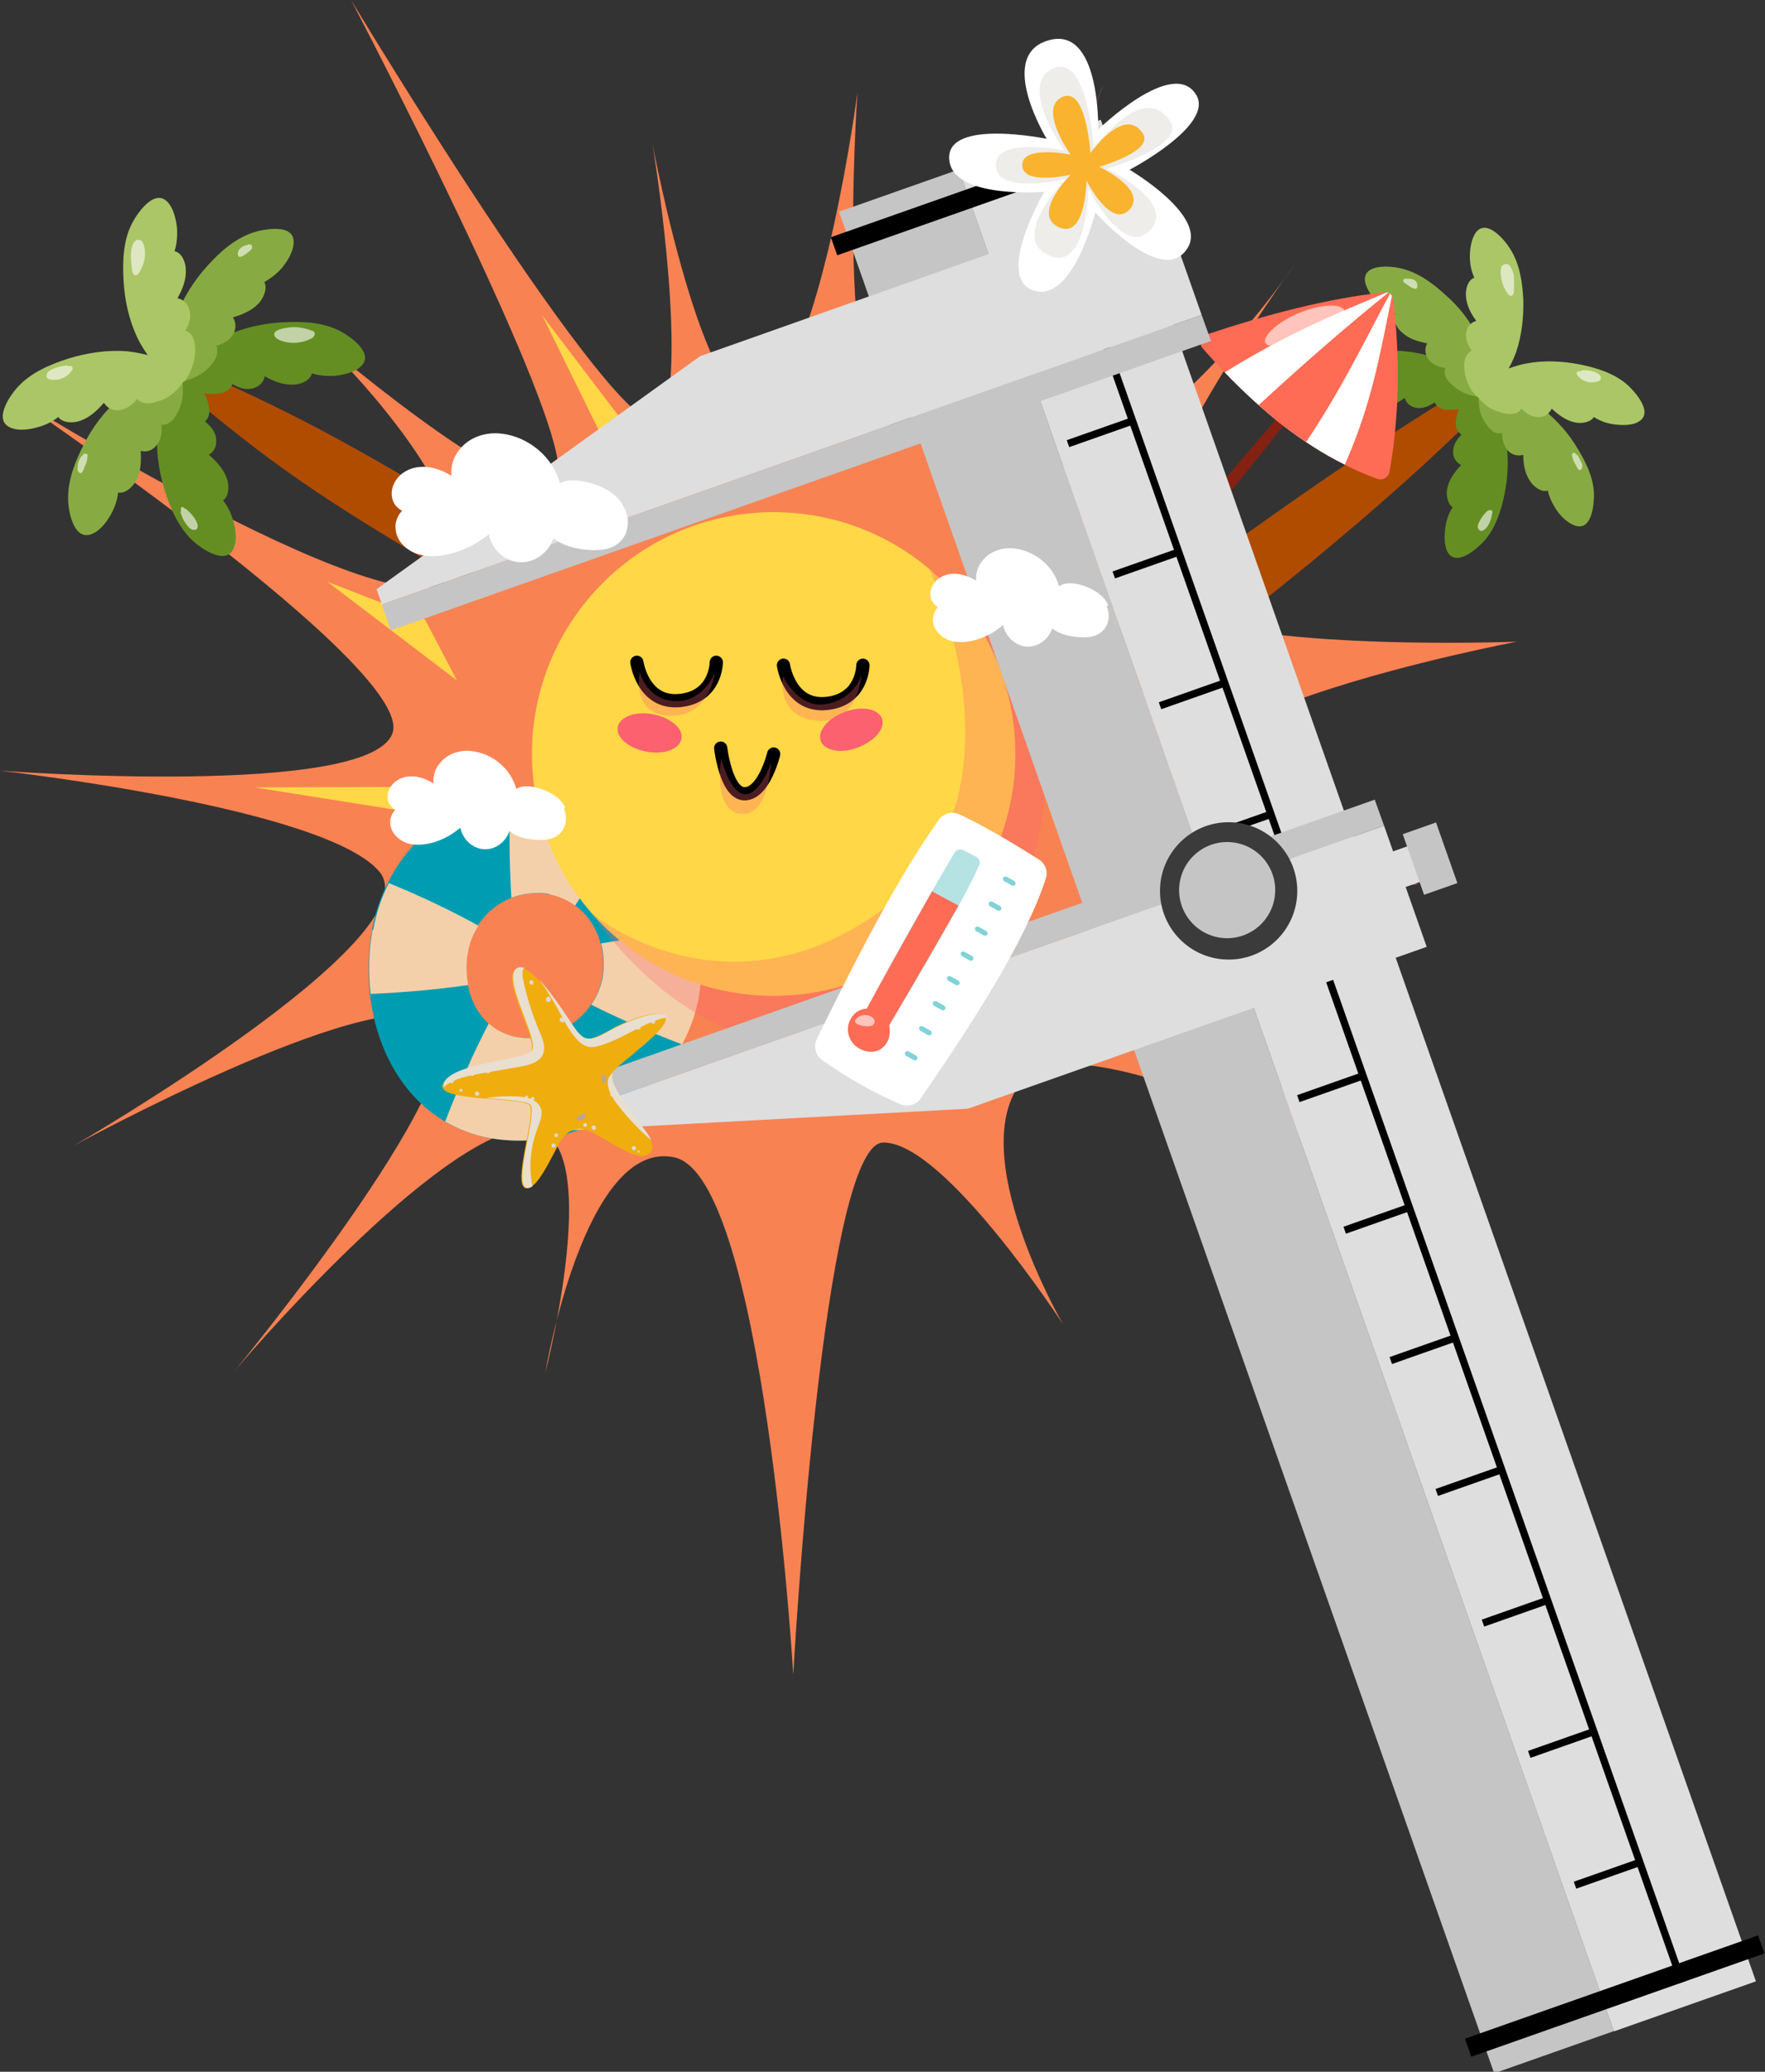 <?xml version="1.0" encoding="UTF-8"?>
<svg xmlns="http://www.w3.org/2000/svg" version="1.1" viewBox="0 0 360 422.3">
  <rect x="0" y="0" width="360" height="422.3" fill="#333333" stroke="none"/>
  <defs>
    <style>
      .cls-1 {
        fill: #009db2;
      }

      .cls-2 {
        fill: #f98253;
      }

      .cls-3 {
        fill: #ffd747;
      }

      .cls-4, .cls-5 {
        fill: #fff;
      }

      .cls-6 {
        fill: #e1d6d0;
      }

      .cls-6, .cls-7, .cls-8, .cls-9, .cls-5, .cls-10 {
        isolation: isolate;
      }

      .cls-6, .cls-7, .cls-9, .cls-11, .cls-10 {
        mix-blend-mode: multiply;
      }

      .cls-7 {
        fill: #e8dfd1;
      }

      .cls-12 {
        fill: #80d3d6;
      }

      .cls-13 {
        fill: #efedea;
      }

      .cls-14 {
        fill: #648e22;
      }

      .cls-15 {
        fill: #832112;
      }

      .cls-16 {
        fill: #3b3b3b;
      }

      .cls-17 {
        fill: #efae0d;
      }

      .cls-18 {
        fill: #87ab42;
      }

      .cls-19 {
        fill: #f4d0aa;
      }

      .cls-9 {
        opacity: .3;
      }

      .cls-9, .cls-20 {
        fill: #fc6170;
      }

      .cls-21 {
        fill: #c5c5c5;
      }

      .cls-5 {
        mix-blend-mode: soft-light;
        opacity: .6;
      }

      .cls-10 {
        fill: #edb73e;
      }

      .cls-22 {
        fill: #bca497;
      }

      .cls-23 {
        fill: #dedede;
      }

      .cls-24 {
        fill: #b5e2e2;
      }

      .cls-25 {
        fill: #f9b32e;
      }

      .cls-26 {
        fill: #abc666;
      }

      .cls-27 {
        fill: none;
        stroke: #000;
        stroke-linecap: round;
        stroke-linejoin: round;
        stroke-width: 2.7px;
      }

      .cls-28 {
        fill: #ff6c55;
      }

      .cls-29 {
        fill: #b04c00;
      }
    </style>
  </defs>
  <!-- Generator: Adobe Illustrator 28.7.0, SVG Export Plug-In . SVG Version: 1.2.0 Build 45)  -->
  <g>
    <g id="Calque_1">
      <g class="cls-8">
        <g id="summer2024">
          <path id="rayons" class="cls-2" d="M225.1,17.1s-34.3,82.1-10.6,78.6,49.8-42.1,49.8-42.1c0,0-42.4,57.8-29.2,68.7s74.3,8.5,74.3,8.5c0,0-86.9,16.4-65.3,34.6,21.6,18.2,45.3,14.8,45.3,14.8,0,0-72.5-3.4-50.3,20.4s50.6,43.6,50.6,43.6c0,0-68.9-38.5-81.1-24-12.2,14.6,8.2,49.7,8.2,49.7,0,0-24.3-37.3-36.7-37s-18.3,108.5-18.3,108.5c0,0-6-101.7-24.3-105.5s-26.3,44-26.3,44c0,0,14.2-54.5-5.9-49.6s-57.5,49.2-57.5,49.2c0,0,53.4-64.7,40.2-71.7-13.2-6.9-72.9,25.7-72.9,25.7,0,0,73.3-42.4,62.3-55.8C66.3,164.5,0,157.1,0,157.1c0,0,76,5.7,80.1-7.8S1.9,80.3,1.9,80.3c0,0,82.9,51.8,90.1,36.8s-25.4-46.7-25.4-46.7c0,0,44.5,37.8,47.2,26.6C116.5,85.7,71.6,0,71.6,0c0,0,59.3,98.5,63.8,84.9,4.6-13.6-2.3-55.5-2.3-55.5,0,0,11.6,61.8,23.2,51.9,11.7-9.9,18.6-62.5,18.6-62.5,0,0-5.6,77.7,11.3,67.3,16.8-10.4,38.9-69,38.9-69h0Z"/>
          <g id="palmitos">
            <g>
              <path class="cls-29" d="M301.6,77.5c-25,14.6-55.6,36.8-88.2,61.5l7.1,11.8c32.6-24,62.4-47.6,84.1-69.8l-3-3.4h0Z"/>
              <g>
                <path class="cls-14" d="M301.8,78.8c-1-1.6-2.6-2.7-4.2-3.6-1.5-.8-3-1.7-4.6-2.2-3.5-1.2-7.2-1.7-10.9-1.5-3.5.2-7.2.7-10.3,2.7-1.8,1.1-6.1,4.7-3.4,6.9,1.3,1.1,3.4,1.3,5,1.3s2.9-.3,4.3-.9c.5,1.3,2.3,1.8,3.7,1.7,1.9,0,3.6-1,5.1-2.1.3,1,1.1,1.8,2.2,2,1.5.3,2.8-.3,3.9-1.1.1.3.4.6.7.9.9.7,2.1.7,3.2.6,1.2,0,2.4-.4,3.4-1.1.7-.4,1.4-.8,1.9-1.4.6-.7.6-1.5.1-2.4h0v.2Z"/>
                <path class="cls-14" d="M300.5,79.7c-.6.4-1.2,1-1.7,1.6-.8.9-1.3,2.1-1.6,3.2-.3,1.1-.5,2.3.1,3.3.2.3.5.6.8.8-1,1-1.8,2.2-1.7,3.7,0,1.1.7,2,1.6,2.5-1.3,1.4-2.4,2.9-2.8,4.7-.3,1.3,0,3.2,1.1,3.9-.8,1.2-1.3,2.6-1.5,4.1-.2,1.6-.3,3.7.5,5.1,1.8,3,6-.8,7.4-2.3,2.4-2.7,3.5-6.3,4.2-9.7.7-3.6.9-7.4.2-11-.3-1.7-.9-3.3-1.5-4.9-.6-1.7-1.4-3.5-2.9-4.7-.7-.6-1.5-.8-2.4-.3h.2Z"/>
              </g>
              <g>
                <path class="cls-18" d="M303.7,79.1c.5-1.8,0-3.7-.5-5.5-.5-1.6-1-3.3-1.7-4.8-1.6-3.3-3.9-6.3-6.7-8.7-2.6-2.4-5.6-4.6-9.1-5.4-2-.5-7.6-1-7.3,2.5.2,1.6,1.4,3.3,2.6,4.4,1,1,2.3,1.8,3.6,2.4-.6,1.2.3,2.9,1.4,3.8,1.4,1.3,3.2,1.8,5.1,2.2-.5.9-.5,2,.1,3,.8,1.3,2.2,1.8,3.6,2-.1.3-.2.7-.1,1.1.1,1.1,1,2,1.9,2.7.9.8,2,1.4,3.2,1.7.7.2,1.5.4,2.3.3,1,0,1.5-.7,1.7-1.6h-.1Z"/>
                <path class="cls-18" d="M301.7,80.4c-.2.8-.1,1.6,0,2.3.1,1.2.5,2.4,1.2,3.4.6.9,1.3,1.9,2.4,2.2.4,0,.8,0,1.1,0,0,1.4.3,2.8,1.4,3.8.8.7,2,.9,2.9.6,0,1.9.3,3.8,1.4,5.4.8,1.2,2.3,2.3,3.6,1.9.3,1.4,1,2.8,1.8,4,.9,1.3,2.4,2.8,4,3.2,3.3.9,3.7-4.8,3.6-6.8-.2-3.6-2-6.9-3.9-9.9-2-3.1-4.6-5.8-7.6-7.9-1.4-1-3-1.7-4.5-2.4-1.6-.8-3.5-1.5-5.4-1.3-1,0-1.6.5-1.9,1.5h-.1Z"/>
              </g>
              <g>
                <path class="cls-26" d="M303.5,80.7c1.6-.9,2.7-2.6,3.5-4.2.8-1.5,1.6-3,2.2-4.6,1.2-3.5,1.6-7.2,1.5-10.9-.2-3.5-.7-7.2-2.7-10.3-1.1-1.8-4.7-6.1-6.9-3.4-1,1.3-1.3,3.4-1.3,5s.3,2.9.9,4.3c-1.3.5-1.8,2.3-1.7,3.7.1,1.9,1,3.6,2.1,5.1-1,.3-1.8,1.1-2,2.2-.3,1.5.3,2.8,1.1,3.9-.3,0-.6.4-.9.7-.7.9-.7,2.1-.6,3.2.1,1.2.5,2.4,1,3.4.4.7.8,1.3,1.4,1.9.7.7,1.5.6,2.4,0h0Z"/>
                <path class="cls-26" d="M301.4,80.8c.4.7,1,1.2,1.6,1.7.9.8,2.1,1.3,3.2,1.6,1,.3,2.3.4,3.3,0,.3-.2.6-.4.8-.8,1,1,2.2,1.8,3.7,1.7,1.1,0,2-.7,2.5-1.7,1.4,1.3,2.9,2.4,4.7,2.8,1.4.3,3.2,0,3.9-1.1,1.2.8,2.6,1.3,4.1,1.5,1.6.2,3.7.3,5.1-.6,3-1.8-.8-6-2.3-7.4-2.7-2.4-6.3-3.5-9.7-4.2-3.6-.7-7.4-.9-11-.2-1.7.3-3.3.9-4.9,1.5-1.7.6-3.5,1.4-4.7,2.9-.6.7-.8,1.5-.3,2.3h0Z"/>
              </g>
              <g>
                <path class="cls-5" d="M308.8,56.7c0-.8-.3-1.6-.7-2.3-.2-.3-.4-.5-.8-.6-.4,0-.8.2-1,.5s-.2.7-.2,1.1c0,1.3.3,2.6,1,3.8.2.3.6,1.2,1.2,1.1.5-.2.5-.9.5-1.3v-2.4h0Z"/>
                <path class="cls-5" d="M286.9,56.8c-.3,0-.6,0-.7.3,0,0,0,.3.1.4,0,0,.2.2.4.3.4.3,2.4,1.9,2.4.5s-1.2-1.5-2.2-1.5h0Z"/>
                <path class="cls-5" d="M276.8,73.9c-.2,0-.5.3-.5.6s.3.7.7.8c1.8.7,4,.7,5.7-.2.6-.3,1.5-1.1.8-1.7-.5-.4-1.6-.4-2.2-.4-1.5,0-3.1.3-4.4,1h-.1Z"/>
                <path class="cls-5" d="M322.5,75.7h-.6c-.2,0-.3.2-.3.4s.1.4.2.5c.9,1.1,2.4,1.6,3.8,1.2.5,0,1.1-.4.9-1-.2-.5-.8-.8-1.3-1-.9-.3-1.8-.4-2.7-.3h0v.2Z"/>
                <path class="cls-5" d="M321.5,92.6c-.1,0-.2-.2-.3-.3h-.4c-.2.2-.2.5-.1.8.1.5.3,1,.6,1.5.2.3.5,1.1.8,1.2s.5-.2.6-.4c.1-.4,0-.9-.2-1.2-.2-.5-.5-1-.8-1.5h-.2Z"/>
                <path class="cls-5" d="M304.4,104.7c0-.3,0-.6-.2-.7-.1,0-.4,0-.5,0-.2,0-.3.2-.5.3-.6.6-1.1,1.3-1.5,2.1-.2.4-.4.9-.2,1.3.1.3.4.6.8.5.8-.2,1.4-1.3,1.6-1.9.2-.5.4-1,.4-1.6h.1Z"/>
              </g>
            </g>
            <g>
              <path class="cls-29" d="M37,74c23.7,10.7,32.2,15,63.6,34l-5.2,11.2c-31.3-18.4-39.3-24-60.7-41.9l2.3-3.4h0Z"/>
              <g>
                <path class="cls-14" d="M37.2,78.2c.6.6,1.4,1,2.2,1.3,1.2.5,2.5.8,3.9.8s2.5-.2,3.5-1c.3-.3.5-.7.6-1,1.4.8,2.8,1.3,4.4.8,1.2-.4,2-1.3,2.2-2.4,1.8,1,3.7,1.8,5.8,1.7,1.5,0,3.5-.8,3.8-2.3,1.5.5,3.2.6,4.8.5,1.7-.2,4-.7,5.3-2,2.7-2.7-2.5-6.2-4.5-7.2-3.6-1.8-7.7-1.9-11.5-1.7-4,.2-8.1,1.1-11.7,2.8-1.7.8-3.3,1.9-4.8,3-1.6,1.2-3.3,2.5-4.2,4.4-.4.9-.4,1.8.4,2.6h0l-.2-.3Z"/>
                <path class="cls-14" d="M35.8,77c-1.4,1.5-2.1,3.5-2.6,5.5-.5,1.8-.9,3.7-1.1,5.5-.3,4,.3,8.1,1.5,12,1.2,3.7,2.8,7.5,5.7,10.2,1.7,1.6,6.7,5.1,8.3,1.7.8-1.7.5-3.9,0-5.6-.4-1.6-1.1-3-2.1-4.3,1.2-.8,1.3-2.9.8-4.4-.7-2-2.1-3.5-3.7-4.9,1-.6,1.6-1.7,1.5-2.9,0-1.7-1.1-2.9-2.3-3.9.3-.2.6-.6.7-1,.5-1.2,0-2.5-.3-3.6-.5-1.2-1.2-2.4-2.1-3.3-.6-.6-1.2-1.2-2-1.6-1-.5-1.8-.2-2.5.6h.2Z"/>
              </g>
              <g>
                <path class="cls-18" d="M36.8,77.7c.8,0,1.7-.3,2.5-.6,1.2-.5,2.3-1.2,3.3-2.2.8-.9,1.7-1.9,1.7-3.2s0-.8-.3-1.2c1.5-.4,2.9-1.1,3.7-2.6.5-1.1.4-2.3-.2-3.2,2-.6,3.9-1.4,5.3-2.9,1-1.1,1.8-3.1,1.1-4.3,1.4-.8,2.7-1.8,3.7-3,1.1-1.4,2.3-3.3,2.3-5.2,0-3.8-6.1-2.6-8.3-1.9-3.8,1.3-6.8,4-9.4,6.9-2.7,3-4.9,6.5-6.3,10.3-.6,1.8-1,3.7-1.3,5.5-.3,2-.6,4.1,0,6.1.4,1,1,1.6,2.1,1.6h0Z"/>
                <path class="cls-18" d="M34.9,75.9c-2,0-4,1-5.7,2-1.6.9-3.2,1.9-4.7,3.2-3.1,2.6-5.6,5.9-7.4,9.5-1.8,3.5-3.3,7.3-3.2,11.2,0,2.3,1.1,8.4,4.7,7.1,1.7-.6,3.1-2.4,4-4,.8-1.4,1.3-2.9,1.5-4.5,1.5.3,3-1.2,3.7-2.5,1-1.9,1-4,.9-6,1.1.3,2.3,0,3.1-1,1.1-1.2,1.3-2.8,1.1-4.3.4,0,.8,0,1.2-.2,1.2-.5,1.8-1.7,2.3-2.7s.9-2.5.9-3.8,0-1.7-.3-2.5c-.3-1-1.1-1.4-2.2-1.4h0Z"/>
              </g>
              <g>
                <path class="cls-26" d="M37.7,77.5c.6-.6,1-1.4,1.3-2.2.5-1.2.8-2.6.8-3.9s-.2-2.6-1-3.4c-.3-.3-.7-.5-1-.6.8-1.4,1.3-2.8.8-4.4-.4-1.2-1.3-2-2.4-2.2,1-1.8,1.8-3.7,1.7-5.8,0-1.5-.8-3.5-2.3-3.8.5-1.5.6-3.2.5-4.8-.2-1.7-.7-4-2-5.3-2.7-2.7-6.2,2.5-7.2,4.5-1.8,3.5-1.9,7.7-1.7,11.5.2,4,1.1,8.1,2.8,11.7.8,1.7,1.9,3.3,3,4.8,1.1,1.6,2.5,3.3,4.4,4.2,1,.4,1.8.4,2.6-.4h-.3Z"/>
                <path class="cls-26" d="M36.9,75.3c-1.5-1.4-3.5-2.1-5.5-2.6-1.8-.5-3.7-.9-5.5-1.1-4-.3-8.1.3-12,1.5-3.7,1.2-7.5,2.8-10.2,5.7-1.6,1.7-5.1,6.7-1.7,8.3,1.6.8,3.9.5,5.6,0,1.6-.4,3-1.1,4.3-2.1.8,1.2,2.9,1.3,4.4.8,2-.7,3.5-2.1,4.9-3.7.6,1,1.7,1.6,2.9,1.5,1.6,0,2.9-1.1,3.9-2.3.2.3.6.6,1,.7,1.1.5,2.5,0,3.6-.3,1.2-.4,2.4-1.2,3.3-2.1.6-.6,1.2-1.2,1.6-2s.2-1.8-.6-2.5h0v.2Z"/>
              </g>
              <g>
                <path class="cls-5" d="M26.7,52.2c0-.9.1-1.8.5-2.6.2-.3.4-.6.8-.7.4,0,.9,0,1.1.5.2.3.3.8.4,1.2.2,1.4,0,2.9-.7,4.2-.2.4-.6,1.4-1.2,1.3-.5,0-.7-.9-.7-1.3-.1-.9-.2-1.7-.2-2.6Z"/>
                <path class="cls-5" d="M50.6,49.8c.3,0,.7,0,.8.3v.5c0,.2-.2.2-.3.4-.4.3-2.5,2.3-2.6.8,0-1.2,1.2-1.8,2.2-1.9h-.1Z"/>
                <path class="cls-5" d="M63.6,67.4c.3,0,.6.3.6.6,0,.4-.3.8-.7,1-1.9,1-4.2,1.2-6.3.4-.6-.2-1.8-1-1-1.8.5-.5,1.7-.7,2.4-.8,1.7-.3,3.4,0,5,.6h0Z"/>
                <path class="cls-5" d="M13.8,74.6h.6c.2,0,.4.2.4.4s0,.4-.2.6c-.9,1.3-2.5,2-4,1.8-.6,0-1.3-.3-1.1-1,.1-.6.8-1,1.3-1.2.9-.4,1.9-.6,2.9-.7h0Z"/>
                <path class="cls-5" d="M16.8,92.9c0,0,.2-.3.3-.4s.3,0,.5,0c.3,0,.3.5.2.8,0,.6-.2,1.2-.5,1.7-.1.4-.4,1.2-.7,1.4-.3.2-.6-.2-.7-.4-.2-.4,0-.9,0-1.4.1-.6.4-1.2.8-1.7h.1Z"/>
                <path class="cls-5" d="M36.9,104.3c0-.3,0-.6,0-.8.2-.2.4-.2.6,0s.4.2.5.3c.7.6,1.4,1.3,1.9,2.2.2.4.5.9.4,1.4,0,.4-.4.7-.8.6-.9,0-1.6-1.3-2-1.9-.3-.5-.5-1.1-.7-1.7Z"/>
              </g>
            </g>
          </g>
          <g id="bouee">
            <path class="cls-1" d="M142.4,202.8c3.4-18.9-7.3-38-26.2-41.4-18.9-3.4-36.9,9.2-40.3,28.1s5.2,39.1,24.1,42.5,39-10.3,42.4-29.2ZM95.4,193.9c1.4-7.8,8.8-13,16.6-11.6,7.8,1.4,12.2,9.3,10.8,17.1s-9.7,13.4-17.5,12-11.3-9.7-9.9-17.5h0Z"/>
            <path class="cls-19" d="M138.9,212.8c-6.6-2.5-12.7-5.2-18.3-8,1.1-1.6,1.9-3.4,2.3-5.4.4-2.4.3-4.9-.3-7.1,6.4-1.1,13.1-1.9,20.1-2.4.7,4.2.6,8.6-.1,13-.6,3.5-1.8,6.9-3.5,10h-.2ZM112,182.3c2,.4,3.8,1.2,5.3,2.3,3.6-5.6,7.1-11.9,10.4-18.6-3.4-2.2-7.2-3.8-11.5-4.6-4.1-.7-8.2-.7-12.1,0-.3,7.4-.2,14.7.2,21.6,2.4-.9,5-1.2,7.7-.8h0ZM90.8,228.6c2.7,1.6,5.8,2.8,9.2,3.4,4.7.8,9.4.6,14-.4-.5-7.1-1.3-13.9-2.4-20.5-2,.5-4.1.7-6.2.3-2.2-.4-4.2-1.4-5.7-2.8-3.2,6.1-6.1,12.8-8.9,20ZM76,189.5c-.8,4.4-.9,8.8-.4,13.1,6.9-.3,13.5-.9,19.9-1.8-.4-2.2-.5-4.6,0-6.9.3-1.9,1.1-3.7,2.1-5.2-5.6-3.1-11.7-6-18.3-8.7-1.5,3-2.6,6.2-3.2,9.7v-.2Z"/>
            <path class="cls-5" d="M131.2,172.7c-2.2-2.5-5.2-4.3-8.4-5.1-.6-.1-1.3-.3-1.9,0-1.1.3-1.8,1.5-1.8,2.7s.5,2.2,1.1,3.2c2.1,3.4,5.4,5.8,8.6,8.2,1.5,1.1,4.4,2.6,5.8.4,1.1-1.6-.4-4.4-1.1-5.9-.6-1.2-1.4-2.4-2.2-3.4h0Z"/>
          </g>
          <g id="sun">
            <g>
              <circle class="cls-3" cx="157.8" cy="153.7" r="49.3"/>
              <path class="cls-27" d="M176,135.6s0,7.1-7.5,7.8-8.7-7.8-8.7-7.8"/>
              <path class="cls-27" d="M146.1,135s0,7.1-7.5,7.8-8.7-7.8-8.7-7.8"/>
              <path class="cls-27" d="M157.8,153.7s-1.9,7.9-5.8,8.1c-3.9.2-5-9.3-5-9.3"/>
              <path class="cls-20" d="M167.4,151c.7,2,4.1,2.7,7.5,1.4s5.7-3.8,5-5.9c-.7-2-4.1-2.7-7.5-1.4-3.4,1.2-5.7,3.8-5,5.9Z"/>
              <path class="cls-20" d="M126,148.2c-.4,2.1,2.2,4.3,5.8,5s6.8-.5,7.2-2.6-2.2-4.3-5.8-5-6.8.5-7.2,2.6Z"/>
            </g>
            <path class="cls-9" d="M189.6,116.1s21.8,46.6-10,69.6c-31.8,22.9-58.8.6-58.8.6,0,0,25.3,39.4,61.8,22.8s42.1-74.5,7-93h0Z"/>
            <path class="cls-9" d="M175.7,137.6s-1.3,4.8-7.1,5.9c-5.8,1.1-8.9-5.7-8.9-5.7,0,0-1.6,8.3,6.9,9.1s9.1-9.2,9.1-9.2h0Z"/>
            <path class="cls-9" d="M145.7,137.3s-2.3,5.9-8.1,5.6c-5.8-.3-7.1-5.9-7.1-5.9,0,0-1.9,8.6,6.1,8.9s9.2-8.6,9.2-8.6h0Z"/>
            <path class="cls-9" d="M157.3,155.4s-2.2,6.5-5.3,6.5-4.9-7.3-4.9-7.3c0,0-1.8,10.7,4,11.3,5.7.6,6.2-10.4,6.2-10.4h0Z"/>
            <polygon class="cls-3" points="96.6 167.6 51.9 160.5 83.6 160.4 96.6 167.6"/>
            <polygon class="cls-3" points="93.2 138.7 66.8 118.6 86.7 126.3 93.2 138.7"/>
            <polygon class="cls-3" points="126.9 97.4 110.6 64.3 127.7 86.8 126.9 97.4"/>
          </g>
          <g id="parasol">
            <g>
              <path class="cls-15" d="M267.7,77c-9.7,11-18.7,21.4-24.6,29.1-.2.3-.1.6.1.8l.9.7c.3.2.7.2.9,0,9.1-11.1,17.5-21.6,23.7-29.7.2-.2.1-.6-.1-.8h0c-.3-.2-.7-.2-.9,0h0Z"/>
              <g>
                <path class="cls-28" d="M246.1,68.2c12.5-4.2,24.6-7.3,36-8.6,1,0,2,.6,2.1,1.5,1.4,12.3,1.2,24-.8,35.1-.2,1.1-1.4,1.8-2.5,1.4-13.4-4.9-25-14.5-35.6-26.6-.8-.9-.4-2.4.8-2.8h0Z"/>
                <path class="cls-4" d="M249.8,75.9c7.6,7.9,15.6,14.4,24.5,18.8,5.4-12.2,7.1-22,9.6-34.4-.2-.3-.6-.6-1-.7-10.6,4.4-20.5,8.5-33.1,16.3h0Z"/>
                <path class="cls-28" d="M256.8,82.7c3.1,2.7,6.3,5.2,9.6,7.4,7.2-10.7,11.6-20,17.1-30.2-.1,0-.2-.2-.4-.2-7.9,6.4-16.2,13.5-26.4,22.9h0Z"/>
                <path class="cls-5" d="M267.3,68.5c-4.4,1.7-8.5,2.8-9.2,1.4s2.8-4.5,7.1-6.2,8.4-1.9,9-.4c.6,1.4-2.6,3.5-7,5.2h.1Z"/>
              </g>
            </g>
          </g>
          <g id="pac">
            <g>
              <rect class="cls-23" x="261.5" y="18.1" width="30.7" height="402.3" transform="translate(-57.1 104.4) rotate(-19.4)"/>
              <rect class="cls-21" x="237.2" y="27.4" width="25.9" height="402.3" transform="translate(-61.7 96.1) rotate(-19.4)"/>
              <rect x="168.3" y="37.7" width="63.4" height="3.9" transform="translate(-1.8 68.7) rotate(-19.4)"/>
              <rect x="297.6" y="404.9" width="63.4" height="3.9" transform="translate(-116.4 132.5) rotate(-19.4)"/>
            </g>
            <g>
              <rect x="277.3" y="23.9" width="1.5" height="391.3" transform="translate(-57.1 104.8) rotate(-19.4)"/>
              <rect x="320.9" y="381.2" width="14" height="1.5" transform="translate(-108.3 130.6) rotate(-19.4)"/>
              <rect x="311.5" y="354.5" width="14" height="1.5" transform="translate(-99.9 126) rotate(-19.4)"/>
              <rect x="302.1" y="327.8" width="14" height="1.5" transform="translate(-91.6 121.3) rotate(-19.4)"/>
              <rect x="292.6" y="301.1" width="14" height="1.5" transform="translate(-83.2 116.7) rotate(-19.4)"/>
              <rect x="283.3" y="274.3" width="14" height="1.5" transform="translate(-74.9 112) rotate(-19.4)"/>
              <rect x="273.9" y="247.7" width="14" height="1.5" transform="translate(-66.6 107.4) rotate(-19.4)"/>
              <rect x="264.4" y="220.9" width="14" height="1.5" transform="translate(-58.2 102.7) rotate(-19.4)"/>
              <rect x="255" y="194.2" width="14" height="1.5" transform="translate(-49.9 98.1) rotate(-19.4)"/>
              <rect x="245.7" y="167.5" width="14" height="1.5" transform="translate(-41.5 93.5) rotate(-19.4)"/>
              <rect x="236.2" y="140.8" width="14" height="1.5" transform="translate(-33.2 88.8) rotate(-19.4)"/>
              <rect x="226.8" y="114.1" width="14" height="1.5" transform="translate(-24.9 84.2) rotate(-19.4)"/>
              <rect x="217.4" y="87.4" width="14" height="1.5" transform="translate(-16.5 79.5) rotate(-19.4)"/>
              <rect x="208" y="60.6" width="14" height="1.5" transform="translate(-8.2 74.9) rotate(-19.4)"/>
            </g>
            <g>
              <polygon class="cls-23" points="236.4 39.5 142.8 72.6 76.8 120.1 77.9 123.2 245.1 64.2 236.4 39.5"/>
              <polygon class="cls-21" points="77.9 123.2 79.7 128.5 153.4 102.5 247 69.5 245.1 64.2 77.9 123.2"/>
            </g>
            <g>
              <rect class="cls-23" x="281.9" y="172.7" width="10.6" height="7.7" transform="translate(-42.3 105.4) rotate(-19.4)"/>
              <g>
                <polygon class="cls-23" points="291 193 197.4 226 116.1 230.4 115 227.3 282.3 168.3 291 193"/>
                <polygon class="cls-21" points="115 227.3 113.2 222 186.8 196 280.4 163 282.3 168.3 115 227.3"/>
              </g>
              <circle class="cls-16" cx="250.6" cy="181.6" r="14"/>
              <circle class="cls-21" cx="250.4" cy="181.5" r="9.8" transform="translate(31.1 399.6) rotate(-80.8)"/>
              <rect class="cls-21" x="288.1" y="168.5" width="7.2" height="13.1" transform="translate(-41.6 106.8) rotate(-19.4)"/>
            </g>
          </g>
          <g id="nuages">
            <path class="cls-4" d="M127.4,103.7c-1.1-2.6-3.6-4.1-6.2-5-2.2-.7-5-1.3-7-.2-1.4-5.3-6.4-9.5-11.9-10.1-3.2-.4-6.7.7-8.7,3.4-1.2,1.5-1.7,3.4-1.5,5.2-3-1.9-6.9-2.7-9.9-.6-1.7,1.2-2.8,3.5-2.1,5.5.3,1,1,1.7,1.9,2.2-.9,1-1.5,2.4-1.3,3.8.2,2.5,2.3,4.4,4.7,5.1,2.8.8,5.9.2,8.6-.8,2.1-.8,4-1.9,5.7-3.3.6,3,3.1,5.5,6.2,5.7,3.2.2,6-2,7-4.9,1.7,1.4,3.9,2,6.1,2.3,2.6.3,5.7.3,7.6-1.7,1.7-1.7,1.8-4.5.9-6.6h0Z"/>
            <path class="cls-4" d="M226,123.3c-.8-1.9-2.8-3.1-4.7-3.8-1.6-.6-3.8-1-5.3,0-1.1-4.1-4.9-7.2-9.1-7.7-2.5-.3-5.1.6-6.6,2.6-.9,1.1-1.3,2.6-1.2,4-2.3-1.5-5.3-2.1-7.6-.5-1.3.9-2.1,2.7-1.6,4.2.3.7.8,1.3,1.4,1.7-.7.7-1.1,1.8-1,2.9.2,1.9,1.8,3.3,3.5,3.9,2.1.6,4.5.2,6.5-.6,1.6-.6,3-1.5,4.3-2.6.4,2.2,2.4,4.2,4.7,4.4,2.4.2,4.6-1.5,5.3-3.7,1.3,1,3,1.5,4.6,1.7,1.9.2,4.3.3,5.8-1.3,1.3-1.3,1.4-3.4.7-5h.3Z"/>
            <path class="cls-4" d="M115.3,164.7c-.8-1.9-2.8-3.1-4.7-3.8-1.6-.6-3.8-1-5.3-.1-1.1-4.1-4.8-7.2-9.1-7.7-2.5-.3-5.1.6-6.6,2.6-.9,1.1-1.3,2.6-1.2,4-2.3-1.5-5.3-2.1-7.6-.5-1.3.9-2.1,2.6-1.6,4.2.3.7.8,1.3,1.4,1.7-.7.7-1.1,1.8-1,2.9.2,1.9,1.8,3.3,3.5,3.9,2.1.6,4.5.2,6.5-.6,1.6-.6,3-1.5,4.3-2.6.4,2.2,2.3,4.2,4.7,4.4,2.4.2,4.6-1.5,5.3-3.7,1.3,1.1,3,1.5,4.6,1.7,1.9.2,4.3.3,5.8-1.3,1.3-1.3,1.4-3.4.7-5h.3Z"/>
          </g>
          <g id="flower">
            <path class="cls-4" d="M213.6,28.5s-10.4-16.9,0-20.2c10.9-3.5,10.4,18.1,10.4,18.1,0,0,15.1-14.7,19.9-7.2,4.1,6.2-13.5,15.4-13.5,15.4,0,0,16,9.4,11.8,16-5.1,8.1-18.8-7.3-18.8-7.3,0,0-4.6,18.6-12.6,15.9-8-2.7,2.2-20.1,2.2-20.1,0,0-18.9,1.6-19.4-6.7s19.9-4.1,19.9-4.1h0v.2Z"/>
            <path class="cls-13" d="M217.1,30.7s-9.6-13.3-2.4-16.7c7.2-3.5,8.4,16.4,8.4,16.4,0,0,9.9-14.1,15.5-5.8,3.5,5.2-12.9,9.8-12.9,9.8,0,0,14.3,6.7,8.9,12.5-5.4,5.9-12.6-8.5-12.6-8.5,0,0-.2,17.4-8.2,13.6-8-3.8,3.6-15.5,3.6-15.5,0,0-14.1,3.3-14.3-2.7-.2-6.1,14.1-3.1,14.1-3.1h-.1Z"/>
            <path class="cls-25" d="M218.3,31.4s-6.6-9.2-1.7-11.6c5-2.4,5.8,11.4,5.8,11.4,0,0,6.9-9.8,10.7-4,2.4,3.6-8.9,6.8-8.9,6.8,0,0,9.9,4.6,6.2,8.7-3.8,4.1-8.8-5.9-8.8-5.9,0,0-.1,12.1-5.7,9.5-5.6-2.7,2.5-10.7,2.5-10.7,0,0-9.8,2.3-9.9-1.9-.1-4.2,9.8-2.2,9.8-2.2h0Z"/>
          </g>
          <g id="star">
            <path class="cls-17" d="M131.4,235.5c1.3-.1,3-1.3,0-5.2-2.9-4-8-9.9-6.3-11.9,1.7-2.1,11-8.4,10.7-10.8-.2-2.4-7.3,0-11.3,2.3-3.9,2.2-5.2,2.5-6.9.4s-8.9-14.7-12.3-12.8,4.6,14.7,3,16.8-16.6,2.5-18,6.8c-1.2,3.6,16.9,2.4,17.8,4.3,1.1,2.4-3.6,16-.9,16.8,2.2.6,5.2-6.2,6.9-9.2,1.4-2.6,3.6-3.6,6.4-2.3s8.2,5.2,10.8,5h0v-.2Z"/>
            <g>
              <g class="cls-11">
                <path class="cls-22" d="M118.6,227.2c-.2.4-.7.3-1,.5,0,0,0,.1,0,.2,0,.4.6.6,1,.4.4-.1.7-.4.8-.8.2-.5-.5-.8-.8-.3h0Z"/>
              </g>
              <g class="cls-11">
                <path class="cls-22" d="M123.7,220.4c0-.4,0-1.1-.4-1.3-.2,0-.4,0-.5.2,0,.4,0,.7,0,1s0,.4.3.4.4-.1.4-.3h0Z"/>
              </g>
            </g>
            <g>
              <path class="cls-6" d="M133.5,208.6c.4-.4-.1-1-.6-.7-.4.4.1,1,.6.7Z"/>
              <path class="cls-6" d="M131.7,208.6c.3-.2-.1-.7-.4-.4s.1.7.4.4Z"/>
              <path class="cls-6" d="M130.5,209.8c.5-.4-.2-1.2-.7-.8s.2,1.2.7.8Z"/>
              <path class="cls-6" d="M129.3,209.2c.5-.4-.2-1.2-.6-.8s.2,1.2.6.8Z"/>
              <path class="cls-6" d="M122.9,212.3c.3-.3,0-.8-.5-.5-.3.3,0,.8.5.5Z"/>
              <path class="cls-6" d="M121.4,213.1c.2-.2,0-.6-.3-.4-.2.2,0,.6.3.4Z"/>
              <path class="cls-6" d="M120.6,213.1c.5-.4-.2-1.1-.6-.7s.2,1.1.6.7Z"/>
              <path class="cls-6" d="M118.9,212.5c.4-.4-.2-1-.6-.7s.2,1,.6.7Z"/>
              <path class="cls-6" d="M115,208.3c.5-.4-.2-1.2-.7-.8s.2,1.2.7.8Z"/>
              <path class="cls-6" d="M112.2,204.1c.5-.5-.2-1.3-.7-.8s.2,1.3.7.8Z"/>
              <path class="cls-6" d="M108.7,200.6c.4-.4-.2-1.1-.6-.7-.4.4.2,1.1.6.7Z"/>
              <path class="cls-6" d="M109.1,212.1h0c.3.1.5-.1.5-.4h0c0-.3-.4-.4-.7-.2-.2.2-.2.6,0,.7h0Z"/>
              <path class="cls-6" d="M110.3,213.8c.3-.3,0-.8-.4-.5s0,.8.4.5Z"/>
              <path class="cls-6" d="M110,214.6h0Z"/>
              <path class="cls-6" d="M109.2,215.2c.5-.4-.2-1.2-.7-.8s.2,1.2.7.8Z"/>
              <path class="cls-6" d="M107.4,216.5c.4-.4,0-1-.6-.6-.4.4,0,1,.6.6Z"/>
              <path class="cls-6" d="M109,216.6c.3-.3,0-.7-.4-.5s0,.7.4.5Z"/>
              <path class="cls-6" d="M99.9,218.6c.5-.4-.2-1.2-.7-.7s.2,1.2.7.7Z"/>
              <path class="cls-6" d="M96.6,219.2c.4-.4-.2-1.1-.6-.7-.4.4.2,1.1.6.7Z"/>
              <path class="cls-6" d="M93.1,219.8c.3-.3,0-.9-.5-.5-.3.3,0,.9.5.5Z"/>
              <path class="cls-6" d="M92.1,220.8c.3,0,.6-.3.4-.6,0-.3-.6-.3-.7,0s0,.7.3.6h0Z"/>
              <path class="cls-6" d="M97.6,223.3c.5-.4-.2-1.1-.6-.7s.2,1.1.6.7Z"/>
              <path class="cls-6" d="M94.2,222.5c.3-.3,0-.7-.4-.5-.3.3,0,.7.4.5Z"/>
              <path class="cls-6" d="M109.5,225.6c.5-.4-.2-1.2-.7-.8s.2,1.2.7.8Z"/>
              <path class="cls-6" d="M108.9,224.2c.3-.3,0-.8-.5-.5s0,.8.5.5Z"/>
              <path class="cls-6" d="M107.6,223.9c.3-.3,0-.8-.4-.5s0,.8.4.5Z"/>
              <path class="cls-6" d="M107.4,238.4h.3s0-.1,0-.2c0-.4-.3-.7-.7-.5-.3.2-.2.8.2.8h0Z"/>
              <path class="cls-6" d="M107.4,240.8c.4-.4-.2-1-.6-.6s.2,1,.6.6Z"/>
              <path class="cls-6" d="M113.2,233.8c.4-.4-.2-1-.6-.6s.2,1,.6.6Z"/>
              <path class="cls-6" d="M113.7,231.7c.4-.3,0-.9-.5-.6-.4.3,0,.9.5.6Z"/>
              <path class="cls-6" d="M125.2,223.5v-.4c0-.3-.4-.4-.6-.3s-.2.5,0,.6c0,.2.5.2.6,0h0Z"/>
              <path class="cls-6" d="M127.2,226.5h0c0,0,.4,0,.5-.1h0c0-.3,0-.7-.4-.6-.3,0-.4.5,0,.7h0Z"/>
              <path class="cls-6" d="M129.4,228.4c.3-.3-.1-.8-.5-.5-.3.3.1.8.5.5Z"/>
              <path class="cls-6" d="M121.4,230.2c.5-.4-.2-1.1-.6-.7-.5.4.2,1.1.6.7Z"/>
              <path class="cls-6" d="M119.6,229.6c.4-.3,0-.9-.5-.6-.4.3,0,.9.5.6Z"/>
              <path class="cls-6" d="M129.6,234.4c.4-.4-.1-1-.6-.7-.4.4.1,1,.6.7Z"/>
              <path class="cls-6" d="M130.4,234.9c.2-.2,0-.5-.3-.3-.2.2,0,.5.3.3Z"/>
            </g>
            <g>
              <path class="cls-7" d="M117.7,210.2c-1.1-1.4-4.5-7.1-7.7-10.5,1.4,1.9,2.6,3.9,3.8,6,1.2,2.2,2.3,4.6,4.1,6.4.6.6,1.3,1.1,2.2,1.3.7.1,1.3,0,2-.2,4.5-1.2,8.4-4.3,12.9-5.6.3,0,.6-.2,1-.2-.7-2-7.4.4-11.3,2.5-3.9,2.2-5.2,2.5-6.9.4h0Z"/>
              <path class="cls-7" d="M90.5,221v.7c0-.1.2-.2.4-.4,1.9-1.5,4.3-1.9,6.7-2.4,2.8-.5,5.7-1,8.6-1.5,1.7-.3,3.7-.8,4.5-2.4.7-1.5,0-3.2-.7-4.8-1.5-3.6-2.7-7.3-3.4-11.1,0-.7-.2-1.5.4-1.8h0c-.6-.2-1.1-.2-1.5,0-3.4,1.9,4.6,14.7,3,16.8s-16.6,2.5-18,6.8h0Z"/>
              <path class="cls-7" d="M105.4,223.5c-2.1-.1-4.2,0-6.3.3,4.3.4,8.7.6,9.2,1.5,1.1,2.4-3.6,16-.9,16.8.4.1.8,0,1.2-.3-.8-3.9-.4-8,1-11.7.5-1.4,1.2-2.9.7-4.2-.7-1.8-2.9-2.3-4.8-2.4h0Z"/>
              <path class="cls-10" d="M129.1,214.8c-.6.4-1.2,1-1.8,1.5.6-.5,1.2-1,1.8-1.5Z"/>
              <path class="cls-7" d="M124.3,219.4c-.9,1.7.2,3.7,1.3,5.3,2.1,2.8,4.5,5.4,7.2,7.7-.2-.6-.7-1.3-1.3-2.1-2.9-4-8-9.9-6.3-11.9h0c-.3.3-.7.7-.9,1.1h0Z"/>
            </g>
          </g>
          <g id="thermo">
            <path class="cls-4" d="M183.7,225.1c-5.2-2.2-10.6-5.2-16-9-1.4-1-1.8-2.8-1.1-4.3,8.5-17.4,16.9-33.5,24.9-44.7.9-1.3,2.7-1.8,4.2-1.1,4.9,2.3,10.5,5.6,16.2,9.2,1.3.8,1.9,2.4,1.4,3.9-4.2,12.8-14.4,28.6-25.5,44.8-.9,1.3-2.6,1.8-4.1,1.2h0Z"/>
            <g>
              <path class="cls-24" d="M178.6,211.6c-.9-.4-1.8-1-2.8-1.7-.5-.4-.7-1.1-.4-1.7,5.7-10.8,12.2-22.4,19.3-34.4.4-.6,1.1-.8,1.8-.5,1,.5,1.9,1,2.7,1.4.6.4.8,1.1.5,1.7-3.7,8.2-11.5,21.2-19.5,34.6-.3.6-1,.8-1.6.6h0Z"/>
              <path class="cls-28" d="M181.3,209.1c3.8-6.4,11-18.9,14.2-24.5l-5.4-2.9c-3.5,6.2-10.2,18.1-13.3,23.9-1.3,0-2.6.8-3.3,2.1-1.2,2.1-.4,4.8,1.7,6s4.5.9,5.7-1.2c.6-1,.7-2.2.5-3.4h0Z"/>
              <path class="cls-5" d="M178.4,208.2c0,.6-.4,1-1.5,1s-2.5-.4-2.5-1,1-1.3,2.1-1.3,1.9.7,1.9,1.3h0Z"/>
            </g>
            <g>
              <path class="cls-12" d="M206.9,179.6l-1.6-.9c-.2-.1-.6,0-.7.2-.1.2,0,.6.2.7l1.6.9c.2.1.6,0,.7-.2.1-.2,0-.6-.2-.7Z"/>
              <path class="cls-12" d="M204,184.7l-1.6-.9c-.2-.1-.6,0-.7.2-.1.2,0,.6.2.7l1.6.9c.2.1.6,0,.7-.2.1-.2,0-.6-.2-.7Z"/>
              <path class="cls-12" d="M201.2,189.8l-1.6-.9c-.2-.1-.6,0-.7.2-.1.2,0,.6.2.7l1.6.9c.2.1.6,0,.7-.2.1-.2,0-.6-.2-.7Z"/>
              <path class="cls-12" d="M198.3,194.9l-1.6-.9c-.2-.1-.6,0-.7.2-.1.2,0,.6.2.7l1.6.9c.2.1.6,0,.7-.2.1-.2,0-.6-.2-.7Z"/>
              <path class="cls-12" d="M195.5,199.9l-1.6-.9c-.2-.1-.6,0-.7.2-.1.2,0,.6.2.7l1.6.9c.2.1.6,0,.7-.2.1-.2,0-.6-.2-.7Z"/>
              <path class="cls-12" d="M192.6,205l-1.6-.9c-.2-.1-.6,0-.7.2-.1.2,0,.6.2.7l1.6.9c.2.1.6,0,.7-.2.1-.2,0-.6-.2-.7Z"/>
              <path class="cls-12" d="M189.8,210.1l-1.6-.9c-.2-.1-.6,0-.7.2-.1.2,0,.6.2.7l1.6.9c.2.1.6,0,.7-.2.1-.2,0-.6-.2-.7Z"/>
              <path class="cls-12" d="M186.9,215.2l-1.6-.9c-.2-.1-.6,0-.7.2-.1.2,0,.6.2.7l1.6.9c.2.1.6,0,.7-.2.1-.2,0-.6-.2-.7Z"/>
            </g>
          </g>
        </g>
      </g>
    </g>
  </g>
</svg>
